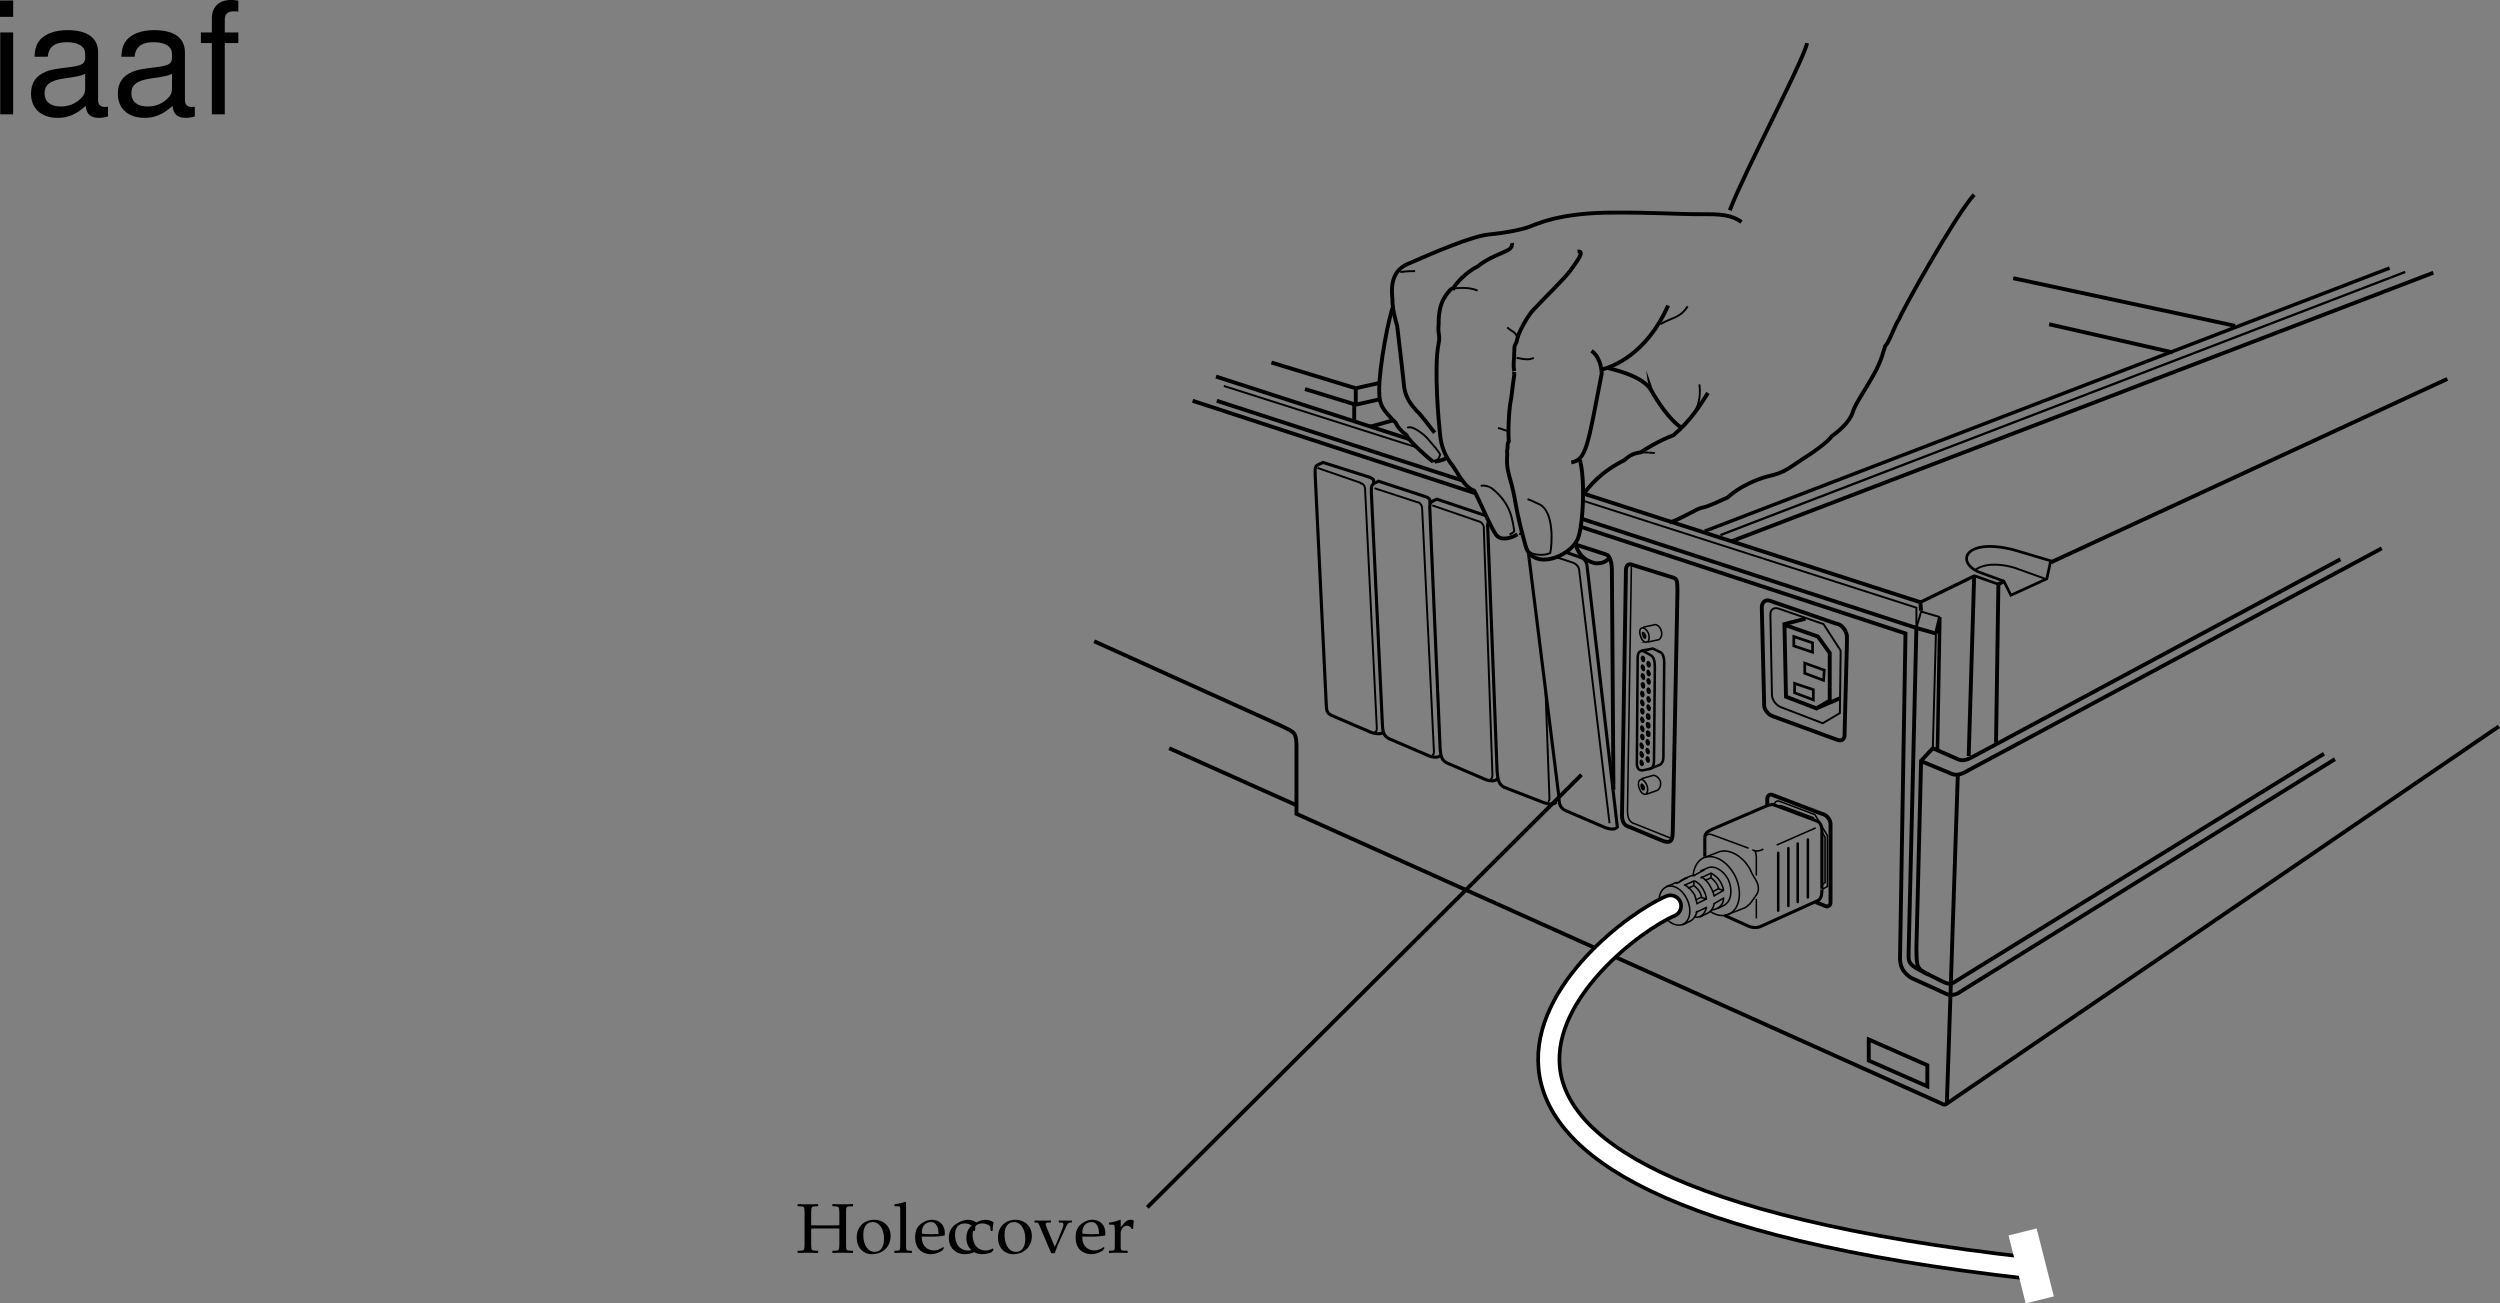 <svg xmlns="http://www.w3.org/2000/svg" xmlns:xlink="http://www.w3.org/1999/xlink" width="320.18" height="166.93"><rect width="100%" height="100%" fill="#808080" stroke="none"/><defs><path id="a" d="M7.297-5.953v-.281c-.547.03-.875.03-1.328.03-.453 0-.782 0-1.313-.03v.28l.422.016c.422.032.453.094.469.813v1.61c-.172 0-.328.015-.75.015h-2.11c-.406 0-.578-.016-.75-.016v-1.609c.016-.719.047-.781.47-.813l.421-.015v-.281c-.531.03-.86.03-1.312.03-.454 0-.782 0-1.313-.03v.28l.422.016c.422.032.453.094.469.813v4.047c-.016.719-.047.797-.469.812L.203-.25v.281C.734.016 1.047 0 1.516 0c.468 0 .78.016 1.312.031V-.25l-.422-.016c-.422-.015-.453-.078-.469-.812v-2.016c.235-.015.329-.015.75-.015h2.11c.422 0 .516 0 .75.015v2.016c-.016.719-.047.797-.469.812l-.422.016v.281C5.172.016 5.5 0 5.97 0c.468 0 .797.016 1.328.031V-.25L6.86-.266c-.421-.015-.453-.078-.453-.812v-4.047c0-.719.032-.781.453-.813zm0 0"/><path id="b" d="M2.516-4.219C1.203-4.219.28-3.297.28-1.953c0 1.266.797 2.14 1.969 2.14 1.39 0 2.375-.968 2.375-2.328 0-1.218-.875-2.078-2.11-2.078zm-.172.297c.844 0 1.437.89 1.437 2.125 0 1.047-.437 1.688-1.187 1.688-.875 0-1.469-.875-1.469-2.157 0-1.078.438-1.656 1.219-1.656zm0 0"/><path id="c" d="M.188-.25v.281C.813.016 1.078 0 1.313 0c.234 0 .5.016 1.125.031V-.25L2.03-.266c-.328-.046-.328-.062-.344-.656v-5.547L1.61-6.53c-.39.156-.687.218-1.406.328v.25H.72c.156 0 .219.11.219.375v4.656C.923-.327.923-.296.61-.265zm0 0"/><path id="d" d="m3.938-.625-.126-.094c-.562.344-.78.422-1.171.422-.579 0-1.063-.266-1.313-.703-.172-.281-.234-.547-.25-1.063h1.313c.64 0 1.062-.046 1.625-.14 0-.125.015-.203.015-.313 0-1.03-.672-1.703-1.687-1.703-.313 0-.703.11-1.078.328C.53-3.453.234-2.906.234-1.969c0 .563.141 1.047.375 1.39.36.485.954.766 1.641.766.344 0 .672-.078 1.031-.234.235-.11.438-.219.469-.281zm-.704-1.781c-.468.015-.671.031-1.015.031a9.74 9.74 0 0 1-1.125-.063c0-.421.031-.609.14-.859a1.12 1.12 0 0 1 1-.625c.313 0 .547.11.704.36.203.296.265.562.296 1.156zm0 0"/><path id="e" d="M3.594-2.797c0-.422.047-.781.125-1.11-.36-.218-.672-.312-1.047-.312-.438 0-.938.172-1.469.516-.64.39-.969 1.015-.969 1.812 0 1.22.844 2.079 2.063 2.079.469 0 1.14-.172 1.234-.313l.188-.281-.094-.14c-.344.171-.625.265-.938.265-1 0-1.656-.781-1.656-1.969 0-.969.438-1.5 1.25-1.5.406 0 .828.172 1 .406l.063.547zm0 0"/><path id="f" d="M4.844-3.875v-.25c-.469.016-.672.016-.844.016-.172 0-.36 0-.844-.016v.25l.375.016c.14 0 .219.078.219.234 0 .156-.063.36-.172.656l-.39.953c-.094.266-.204.516-.547 1.266L1.562-3.344a1.067 1.067 0 0 1-.078-.344c0-.109.079-.171.22-.171l.452-.016v-.25c-.594.016-.844.016-1.062.016-.219 0-.453 0-1.047-.016v.25l.312.016c.141.015.188.078.282.296L2.187.063h.454c.171-.47.296-.797.359-.985l1.063-2.344c.203-.421.343-.578.515-.593Zm0 0"/><path id="g" d="M.188-.25v.281C.78.016 1.046 0 1.296 0c.219 0 .547.016 1.281.031V-.25L2.11-.266c-.406-.03-.421-.046-.421-.656v-1.547c0-.547.359-.984.812-.984.266 0 .453.125.594.406h.187l.078-1.078c-.093-.063-.25-.094-.421-.094-.266 0-.547.14-.735.36l-.515.593v-.921l-.079-.032a4.904 4.904 0 0 1-1.406.36v.265h.344c.36 0 .375.031.39.656v2.016C.922-.328.922-.297.61-.266zm0 0"/><path id="h" d="M3-10.484H1.344V0H3Zm0-4.094H1.312v2.094H3Zm0 0"/><path id="i" d="M10.703-.984c-.187.046-.265.046-.36.046-.577 0-.905-.296-.905-.828v-6.156c0-1.86-1.36-2.86-3.938-2.86-1.547 0-2.766.438-3.484 1.22-.47.546-.672 1.14-.72 2.187h1.688c.141-1.281.891-1.86 2.454-1.86 1.515 0 2.343.547 2.343 1.547v.454c-.015.718-.375.968-1.734 1.156-2.36.297-2.734.375-3.36.64C1.454-4.921.845-4 .845-2.64.844-.734 2.156.453 4.28.453 5.594.453 6.656 0 7.844-1.078 7.954 0 8.484.453 9.562.453c.36 0 .579-.031 1.141-.172zM7.781-3.297c0 .563-.156.89-.656 1.36-.688.625-1.5.937-2.484.937-1.297 0-2.063-.625-2.063-1.688 0-1.093.719-1.656 2.516-1.906 1.781-.25 2.125-.328 2.687-.593zm0 0"/><path id="j" d="M5.156-10.484H3.422v-1.641c0-.688.375-1.063 1.156-1.063.14 0 .203 0 .578.032v-1.39a3.975 3.975 0 0 0-.937-.095c-1.532 0-2.453.875-2.453 2.375v1.782H.359v1.359h1.407V0h1.656v-9.125h1.734Zm0 0"/></defs><path fill="none" stroke="#000" stroke-miterlimit="10" stroke-width=".4" d="m200.54 70.727 2 .703c.394.137.64.567.698.899l3.899 33.601c-.52.563-1.7 0-1.7 0l-4.898-2.101c-.75-.356-.879-.836-.902-1.899l-3.899-31.203"/><path fill="none" stroke="#000" stroke-miterlimit="10" stroke-width=".25" d="m206.137 105.43-3.899-32.5c-.09-.449-.484-.797-.902-.902l-2.098-.7"/><path fill="none" stroke="#000" stroke-miterlimit="10" stroke-width=".5" d="M194.336 68.43c-.906.563-2.129.824-2.7.098-.656-.805-2.148-4.461-2.898-5.8"/><path fill="none" stroke="#000" stroke-miterlimit="10" stroke-width=".5" d="M193.637 31.13c.125.519-.399.87-.7 1-.492.269-2.37.894-3.699 2-1.48.71-2.863 2.261-3.101 2.8-.262-.039-.465.262-.899.797-1.199 1.691-.93 3.57-1 4-.101 1.09.235 1.234 0 2.3-.613 3.099.024 10.13.2 11.7.171 1.582.699 2.809 1.601 3.902.473.645 1.649 3.008 2.797 3.2"/><path fill="none" stroke="#000" stroke-miterlimit="10" stroke-width=".25" d="M189.637 62.227c.383-.094.87-.031 1.402.3 2.664 2.063 2.676 4.411 2.899 5.5-.137.196-.368.321-.602.403"/><path fill="none" stroke="#000" stroke-miterlimit="10" stroke-width=".5" d="M202.336 58.93c.656 2.23.48 7.832-.2 9.899-.812 2.414-5.94 4.5-6.8.898-.871-3.254-.895-3.457-1.297-5.598-.527-3.105-1.187-3.605-1-5.902 0-.133-.05-.418 0-.598.09-.363-.039-.8.2-1.101-.114-1.2 0-4.137.3-5.5.117-.902.23-1.918.399-3a1.053 1.053 0 0 1 0-.399"/><path fill="none" stroke="#000" stroke-miterlimit="10" stroke-width=".5" d="M223.04 28.43c-1.727-1.226-3.802-.949-6-1-1.974 0-5.321-.226-10.204-.203-7.274-.023-10.145 1.547-11.2 1.902-.89.293-2.796.696-4.898.899-2.101.148-7.355 2.422-10.5 3.8-1.972.9-2.097 2.801-1.902 4.5-.031.489.039 1.5.601 3.4.262 2.269.797 6.679.899 7.901.223 1.38.922 2.254 1.601 3 .5.43 1.461 1.72 2.301 2.801"/><path fill="none" stroke="#000" stroke-miterlimit="10" stroke-width=".5" d="M202.04 32.227c1.026-.152-.075 1.223-.903 2.402-.762 1.051-3.078 3.266-4.7 5-.582.547-1.812 2.575-2.101 3.7-.211 1.125-.399.5-.399 1.699 0 1.176-.187 1.613 0 2.5m7.301 11.699c1.93-.34 2.102-2.094 3.899-11.398-.043-1.024-.395-2.246-1.301-2.899m1.301 2.399c1.355-.348 5.734-1.922 8.5-8.2"/><path fill="none" stroke="#000" stroke-miterlimit="10" stroke-width=".25" d="M212.637 41.528c1.383-.848 2.61-.8 3.5-2.3m-21.801 4.202c-.16-1.027-.621-.824-1.297-1.5"/><path fill="none" stroke="#000" stroke-miterlimit="10" stroke-width=".5" d="M205.938 47.13c1.43.378 4.43 1.117 5.5 2.8 1.007 1.778 2.347 3.715 3.8 4.797"/><path fill="none" stroke="#000" stroke-miterlimit="10" stroke-width=".5" d="M202.836 63.227c.695-.824 1.879-2.617 5.203-4.297.387-.308.836-.851 2.098-1 .675-.476 2.308-1.465 4.199-2.203 2.25-1.898 3.566-4.078 4.402-5.398"/><path fill="none" stroke="#000" stroke-miterlimit="10" stroke-width=".25" d="M217.137 52.528c.511-.844.683-2.246.5-3.3"/><path fill="none" stroke="#000" stroke-miterlimit="10" stroke-width=".5" d="M221.54 26.93c1.831-4.832 9.39-19.078 9.898-21.402m21.398 19.402c-2.402 2.621-9.23 14.875-9.598 15.899-.61.898-1.265 2.98-1.8 3.5-.465 1.48-.625 2.25-1.899 4.398-1.226 2.102-1.976 3.102-2.3 4.203-.427 1.149-1.68 2.254-2.602 2.899-.614.863-2.676 2.257-2.899 2.398-2.89 1.828-2.988 2.266-5.402 2.8-1.652.446-3.145 1.27-3.797 1.7-.664.422-1.3 1-1.3 1l-.903.402s-1.711.825-2.399.899c-.777.191-2.125 1.176-4.101 1.902"/><path fill="none" stroke="#000" stroke-miterlimit="10" stroke-width=".25" d="M194.54 66.028c.144 1.719.847 4.027 1.198 4.5.399.574 2 .7 2.801.3.25-1.09.512-5.202-1.3-6.199-.731-.336-1.255-.601-1.602-.699"/><path fill="none" stroke="#000" stroke-miterlimit="10" stroke-width=".5" d="M178.438 39.227c-.54 1.238-1.793 7.574-1.801 10.703.008 1.254.097 1.516.402 2.2.32.57.98 1.288 1.7 2 .292.605.66 1.042 1.398 1.597.3.781 3.035 3.164 3.402 3.402m.199.001c.961-.157 1.399-.333 1.598-.602"/><path fill="none" stroke="#000" stroke-miterlimit="10" stroke-width=".25" d="M193.238 55.227c-.925-.195-.925-.367-1.402-.398m-8.296 4.301c.655-.266.741-.356.898-.903-.157-.414-.946-1.289-1.301-1.7-.344-.464-.957-1.077-1.899-1.597-.5-.265-.851-.265-1-.101"/><path d="M212.04 50.93c-.977-1.726-.977-1.476-1.204-3.5"/><path fill="none" stroke="#000" stroke-miterlimit="10" stroke-width=".25" d="M194.238 45.829c1.2.25 1.7.25 2.2 0m-10.2-8.899c.95-.101 2.2-.101 3 .297m-9.902-2.398c.476 0 .601-.125 1.902-.102m29 23.203c.825.024.95.024 1.7.098"/><path fill="none" stroke="#000" stroke-miterlimit="10" stroke-width=".5" d="M206.137 71.43c-.325.399-.825.7-1.399.7-.425.074-.851-.07-1.5-.403-.55-.336-1.238-1.023-1.402-2"/><path fill="none" stroke="#000" stroke-miterlimit="10" stroke-width=".2" d="m223.938 108.63-4.602-1.7c-.418-.207-1.043-.094-1 .7"/><path fill="none" stroke="#000" stroke-miterlimit="10" stroke-width=".5" d="m140.137 82.13 24.101 10.898c1.5.781 1.762.691 1.801 2.402v8.797l82.598 37.102c.43.27.605.093 1-.2l70.402-48.101M166.04 103.13l-16.302-7.301"/><path fill="none" stroke="#000" stroke-miterlimit="10" stroke-width=".5" d="m299.04 97.227-48 29.8c-.575.481-1.446.481-1.903.2l-4.399-2c-1.011-.695-1.36-1.394-1.402-2.398l.703-41.7-41.703-13.699"/><path fill="none" stroke="#000" stroke-miterlimit="10" stroke-width=".5" d="M246.938 124.829c-1.524-.844-1.461-.996-1.5-3.399l.601-24 1.5-1.601 3.2 1.398c.69.344 1.39-.004 2.097-.398l46.902-25.2"/><path fill="none" stroke="#000" stroke-miterlimit="10" stroke-width=".5" d="m246.137 97.528 3.402 1.402c1.016.567 1.715.219 2.598-.3l52.902-28.403m-55.703 71.102 1.402-42"/><path fill="none" stroke="#000" stroke-miterlimit="2" stroke-width=".45" d="m248.137 96.028.3-17-.5 2.101"/><path fill="none" stroke="#000" stroke-miterlimit="2" stroke-width=".25" d="m247.938 81.13-.399 14.699"/><path fill="none" stroke="#000" stroke-miterlimit="10" stroke-width=".5" d="m247.938 81.13-2.5-.7-1 41.7c-.012 1-.012 1.351 1.398 2.097l2.8 1.402c.958.477 1.22.477 1.903 0l47.098-29.101"/><path fill="none" stroke="#000" stroke-miterlimit="10" stroke-width=".25" d="m248.438 79.028-2.399-.7-.601 2.102v-2.6l-42.7-13.7m-21.198-6.801-24.802-7.899"/><path fill="none" stroke="#000" stroke-miterlimit="10" stroke-width=".5" d="m246.04 78.227-.102-1.098-43.102-13.902m-22.398-7-24.7-8m89.7 32.203-42.899-14m-15.301-4.902-31.402-10.2m100.102 23.501-.301 20.3"/><path fill="none" stroke="#000" stroke-miterlimit="10" stroke-width=".35" d="m252.836 73.727 3.101 1.102m.7-.399-3.301-1.203c-2.957-1.387-1.484-4.371 4.602-2.797l4.699 1.399-.5 2.3-4.598 2.098zm0 0"/><path fill="none" stroke="#000" stroke-miterlimit="10" stroke-width=".25" d="m261.938 74.13-3.899-1.403c-1.18-.363-3.457-.8-5 .203"/><path fill="none" stroke="#000" stroke-miterlimit="10" stroke-width=".5" d="m255.938 74.829.699-.399m6-2.402 50.8-23.5m-91.699 20.801 89.899-34.399"/><path fill="none" stroke="#000" stroke-miterlimit="10" stroke-width=".4" d="M184.54 96.727c-.552.563-1.704 0-1.704 0l-4.899-2.098c-.734-.382-.863-.863-.898-2l-1.402-29.402c-.051-1.191.035-1.191.902-1.598l6.098 2c.433.2.527.329.5.7v.199"/><path fill="none" stroke="#000" stroke-miterlimit="10" stroke-width=".4" d="M177.238 93.727c-.558.563-1.8 0-1.8 0l-4.899-2.098c-.687-.359-.644-.664-.703-1.8l-1.399-29c-.03-1.243-.05-1.114 1-1.602l6 1.902c.454.25.481.2.5.598v.203"/><path fill="none" stroke="#000" stroke-miterlimit="10" stroke-width=".25" d="M176.04 93.829c.183-.055.265-.262.296-.5l-1.5-30.5v-.2a3.688 3.688 0 0 0-.098-.402c-.129-.18-.273-.316-.402-.297l-.098-.101-5.5-1.899m14.7 36.797c.16-.086.242-.293.199-.598v-.101l-1.5-30.899a1.068 1.068 0 0 0-.098-.402c-.121-.226-.266-.367-.402-.398h-.098l-5.5-1.801m14.797 37.301c.184-.012.266-.22.3-.5v-.2l-1.097-31.3v-.2a.756.756 0 0 0-.101-.402c-.102-.215-.278-.36-.399-.398l-6.101-2.102"/><path fill="none" stroke="#000" stroke-miterlimit="10" stroke-width=".5" d="m207.738 104.028.5-31.098c.074-.726.453-.789 1.098-.5l5.101 1.598c.481.21.356.96.399 1.7l-.598 30.702c-.047.992-.05 1.649-1.199 1.297l-4.3-1.797c-.927-.226-1.052-.976-1-1.902zm39.098 32.402v2.7l-7.5-3.301v-2.7zM227.04 91.727l8.198 3c.754.3 1.059-.176 1-.797l.301-11.601v-.899c-.066-.62-.555-1.293-1.101-1.5l-.399-.101-8.402-2.899c-.555-.18-1.012.219-1 .899l.3 12.199v.3c.02.587.516 1.18 1.102 1.4zm0 0"/><path fill="none" stroke="#000" stroke-miterlimit="10" stroke-width=".5" d="m228.54 80.028.198 9.2 3.899 1.5 1.699-1v-6.099l-1.5-2.101zm0 0"/><path fill="none" stroke="#000" stroke-miterlimit="10" stroke-width=".35" d="M232.137 83.528v-1.2l-2.399-.8v1.2zm.101 6.102v-1.301l-2.402-.801v1.2zm1.302-2.5.097-1.301-2.5-.899v1.297zm0 0"/><path fill="none" stroke="#000" stroke-miterlimit="10" stroke-width=".25" d="m226.738 78.727.2 10.3c.027.602.488 1.333 1.3 1.602l5.2 2 2.199-1.3.101-8-2.199-3.399-5.8-2c-.614-.168-1.024.164-1 .797zm0 0"/><path fill="none" stroke="#000" stroke-miterlimit="10" stroke-width=".5" d="m232.836 90.63 2.8-1.2m-4.398-10.203-2.699.703"/><g transform="translate(-35.188 -167.046)"><use xlink:href="#a" width="100%" height="100%" x="137.139" y="327.484"/><use xlink:href="#b" width="100%" height="100%" x="144.627" y="327.484"/><use xlink:href="#c" width="100%" height="100%" x="149.541" y="327.484"/><use xlink:href="#d" width="100%" height="100%" x="152.16" y="327.484"/><use xlink:href="#e" width="100%" height="100%" x="156.471" y="327.484"/><use xlink:href="#e" width="100%" height="100%" x="158.721" y="327.484"/><use xlink:href="#b" width="100%" height="100%" x="162.717" y="327.484"/><use xlink:href="#f" width="100%" height="100%" x="167.631" y="327.484"/><use xlink:href="#d" width="100%" height="100%" x="172.716" y="327.484"/><use xlink:href="#g" width="100%" height="100%" x="177.027" y="327.484"/></g><path fill="none" stroke="#000" stroke-miterlimit="10" stroke-width=".5" d="m202.54 99.227-55.602 55.402m105.898-80.902-.7 23.102"/><path fill="none" stroke="#000" stroke-miterlimit="10" stroke-width=".425" d="m245.938 77.13 7-3.403"/><path fill="none" stroke="#000" stroke-miterlimit="10" stroke-width=".2" d="m213.938 107.329-4.5-1.801c-.875-.2-1-.95-1-1.8l.5-31.4"/><path fill="none" stroke="#000" stroke-miterlimit="10" stroke-width=".325" d="m209.637 97.63.101-13.301c-.015-.899.426-1.082.801-.899l.899.5c.43.23.503.961.5 1.5l-.102 11.598c.004.703.004 1.07-.399 1.402l-.898.2c-.77.199-.918-.442-.902-1zm0 0"/><path fill="none" stroke="#000" stroke-miterlimit="10" stroke-width=".325" d="m210.238 83.329 1.098-.2a.937.937 0 0 1 .5 0l.8.399c.442.215.516.945.5 1.5l-.097 11.402c.012.766.012 1.13-.402 1.5l-1.5.598"/><path d="M210.438 98.028c-.07.176-.254.11-.399-.098-.082-.207-.082-.473 0-.601.145-.122.324-.055.399.199.152.16.152.426 0 .5"/><path fill="none" stroke="#000" stroke-miterlimit="10" stroke-width=".2" d="M210.738 101.727c-.27.066-.64-.262-.8-.797-.196-.48-.118-.969.199-1.101.238-.063.605.27.8.8.16.48.082.97-.199 1.098zm0 0"/><path fill="none" stroke="#000" stroke-miterlimit="10" stroke-width=".2" d="m210.836 101.727 1.402-.5c.301-.121.547-.68.399-1.2-.207-.491-.703-.823-1-.698l-1.399.398"/><path d="M210.54 101.227c-.15.086-.333-.082-.403-.297-.11-.289-.07-.535.101-.601.106-.032.29.136.399.398.07.242.03.488-.098.5"/><path fill="none" stroke="#000" stroke-miterlimit="10" stroke-width=".2" d="M210.938 82.227c-.297.129-.665-.2-.801-.7-.223-.515-.14-1.003.101-1.097.309-.101.68.23.899.7.136.542.058 1.035-.2 1.097zm0 0"/><path fill="none" stroke="#000" stroke-miterlimit="10" stroke-width=".2" d="m211.04 82.227 1.398-.297c.277-.137.523-.695.3-1.203-.136-.504-.629-.836-.902-.7l-1.399.302"/><path d="M210.738 81.829c-.172.047-.36-.118-.402-.399-.133-.226-.094-.472 0-.5.18-.07.367.098.5.399.043.203.004.449-.098.5"/><path fill="none" stroke="#000" stroke-miterlimit="10" stroke-width=".5" d="m188.836 63.13-36.098-11.801"/><path fill="none" stroke="#000" stroke-miterlimit="10" stroke-width=".4" d="M199.336 102.727c-.55.54-1.797 0-1.797 0l-4.902-1.898c-.676-.395-.809-.875-.899-2l-1.199-31.2c-.086-.484.023-.613.2-.902"/><path fill="none" stroke="#000" stroke-miterlimit="10" stroke-width=".25" d="m195.04 68.528-.5-.2"/><path fill="none" stroke="#000" stroke-miterlimit="10" stroke-width=".5" d="m206.637 101.13-.2-28.301c-.019-.653-.207-1.653-.699-1.801l-4-1.3"/><path fill="none" stroke="#000" stroke-linecap="round" stroke-linejoin="bevel" stroke-miterlimit="10" stroke-width="3.2" d="M213.938 116.028c-9.153 3.937-47.625 35.926 46.101 46.402"/><path fill="none" stroke="#000" stroke-miterlimit="10" stroke-width=".2" d="M225.836 108.727c-.399.29-1.024.352-1.399.102.375.187.422.164.5.898v2.402m.001 3.001v2.5"/><path fill="none" stroke="#000" stroke-miterlimit="10" stroke-width=".4" d="M233.336 113.829v-7.301c.023-.473-.098-1.246-.7-1.399l-5.597-2.101s-.543.094-.601.101l-7.2 3.098c-.238.164-.863.29-.902 1"/><path fill="none" stroke="#000" stroke-miterlimit="10" stroke-width=".5" d="m232.54 115.528 1.198.5c.43.195.75-.098.7-.598v-9.902c.004-.453-.356-.988-.801-1.2l-.301-.1-6.297-2.4c-.402-.199-.734.098-.703.602v.7"/><path fill="none" stroke="#000" stroke-miterlimit="10" stroke-width=".2" d="m233.438 113.227.3-.2v-5.8l-.402-.7m-1-1.597-.098-.203-4-1.5a.71.71 0 0 0-.5 0"/><path fill="none" stroke="#000" stroke-miterlimit="10" stroke-width=".2" d="m233.336 113.93.703-.402v-6.5l-1.601-2.7-4.5-1.699c-.336-.132-.61.028-.7.399m.302 5.199 5-2.2"/><path fill="none" stroke="#000" stroke-linecap="round" stroke-miterlimit="10" stroke-width=".325" d="M227.738 109.227v7.402"/><path fill="none" stroke="#000" stroke-linecap="round" stroke-miterlimit="10" stroke-width=".2" d="m218.54 109.727 1.296-.5c1.34-.703 3.238.203 4.3 2.102.106.285.364.812.7 1.3.586.989.351 1.637.101 2-.25.387-.593.797-.8 1.098-.207.2-.403.36-.598.5l-2.3.902"/><path fill="none" stroke="#000" stroke-linecap="round" stroke-miterlimit="10" stroke-width=".325" d="M229.04 108.63v7.398m1.198-8v7.5m1.302-8v7.402"/><path fill="none" stroke="#000" stroke-miterlimit="10" stroke-width=".4" d="M218.336 107.227v2.5m2.5 7.5 2.902 1.3c.586.302 1.262.364 1.801.102l7.297-3.3c.476-.25.488-.875.5-1.399"/><path fill="none" stroke="#000" stroke-linecap="round" stroke-linejoin="bevel" stroke-miterlimit="10" stroke-width=".2" d="M215.637 118.329c-.907.48-2.137-.184-2.801-1.5-.613-1.278-.418-2.72.5-3.2.844-.48 2.074.18 2.703 1.5.649 1.278.453 2.72-.402 3.2zm0 0"/><path fill="none" stroke="#000" stroke-linecap="round" stroke-miterlimit="10" stroke-width=".2" d="M216.836 112.13c.09-.962.504-1.782 1.203-2.2 1.348-.695 3.2.301 4.2 2.297.917 1.906.624 4.074-.7 4.8-.762.411-1.7.259-2.5-.3"/><path fill="none" stroke="#000" stroke-linecap="round" stroke-linejoin="bevel" stroke-miterlimit="10" stroke-width=".2" d="m218.238 111.43-1.3.7m.898.3 1.3-.601v.601l-.698.297m-2.398-.297-1.302.7m1.098.199 1.101-.5v.601l-.699.297m1 1.5.598-.297.703.2-1.203.597m1.204.5-1.302.602m2.098-2.602.703-.398.7.199-1.2.7m1.199.3-1.199.7m-2.601-2.298c.316.207.597.528.8.899.082.21.149.386.2.601m1.199-2.5c.304.207.586.528.8.899.063.191.122.347.2.5"/><path fill="none" stroke="#000" stroke-linecap="round" stroke-linejoin="bevel" stroke-miterlimit="10" stroke-width=".2" d="M217.938 112.329c.46.277.921.761 1.199 1.398.199.332.304.664.402 1m.001 1c-.11.535-.376.992-.802 1.203l-1 .5m-2-4.101c.504.246.946.722 1.301 1.3.125.403.238.774.297 1.098m0 1c-.133.54-.39.95-.797 1.203l-1 .5m1.501-5.601c.538.265.878.632 1.198 1.3a2.6 2.6 0 0 1 .301 1"/><path fill="none" stroke="#000" stroke-linecap="round" stroke-linejoin="bevel" stroke-miterlimit="10" stroke-width=".2" d="M218.54 116.227c-.09.484-.349.887-.704 1.102-.285.132-.559.18-.797.101m.797-5.902.703-.3c.89-.517 2.121.148 2.797 1.401.601 1.34.406 2.782-.5 3.301l-.797.399"/><path fill="none" stroke="#000" stroke-linecap="round" stroke-linejoin="bevel" stroke-miterlimit="10" stroke-width=".2" d="M219.137 111.829c.523.289.976.648 1.3 1.3.149.305.254.575.301.899m0 1a1.444 1.444 0 0 1-.8 1.3c-.18.126-.43.173-.7.2m-3.5-4 .7-.3c.167-.075.363-.122.601-.099m-3.601 1.399.8-.3a1.04 1.04 0 0 1 .598-.2"/><path fill="none" stroke="#000" stroke-linecap="round" stroke-linejoin="bevel" stroke-miterlimit="10" stroke-width=".2" d="M215.04 113.028c.112-.16.265-.3.5-.399.128-.101.323-.148.5-.199"/><path fill="none" stroke="#fff" stroke-linecap="round" stroke-linejoin="bevel" stroke-miterlimit="10" stroke-width="2.25" d="M213.938 116.028c-9.153 3.937-47.625 35.926 46.101 46.402"/><path fill="#fff" d="m259.438 166.93 3.601-.902-2.203-8.7-3.598.9 2.2 8.702"/><path fill="none" stroke="#000" stroke-miterlimit="10" stroke-width=".45" d="m218.336 68.028 87.703-33.7"/><path fill="none" stroke="#000" stroke-miterlimit="10" stroke-width=".3" d="m220.336 68.528 87.703-33.7"/><path fill="none" stroke="#000" stroke-miterlimit="10" stroke-width=".5" d="m286.238 41.727-28.402-6.098m20.402 9.501-15.8-3.602"/><path d="M210.438 97.028c-.07.113-.254.047-.399-.2a.766.766 0 0 1 0-.6c.145-.083.324-.017.399.202.152.195.152.461 0 .598m0-1.098c-.07.086-.254.02-.399-.203-.082-.191-.082-.457 0-.598.145-.109.324-.043.399.2a.453.453 0 0 1 0 .601m.8 1.7c-.12.136-.304.07-.402-.102-.129-.242-.129-.508 0-.598.098-.16.277-.094.402.098.102.223.102.488 0 .601m0-1.101c-.12.176-.304.11-.402-.098-.129-.207-.129-.473 0-.601.098-.122.277-.055.402.199.102.16.102.426 0 .5m0-1.098c-.12.149-.304.082-.402-.101-.129-.23-.129-.496 0-.602.098-.144.277-.078.402.102.102.234.102.5 0 .601m-.698-.703c-.11.164-.294.098-.403-.098-.117-.218-.117-.484 0-.601.11-.133.289-.067.402.101.113.246.113.512 0 .598m.001-1c-.11.102-.294.035-.403-.2-.117-.179-.117-.444 0-.597.11-.097.289-.031.402.2.113.183.113.449 0 .597m.001-1.199c-.11.176-.294.11-.403-.098-.117-.207-.117-.473 0-.601.11-.122.289-.055.402.199.113.16.113.426 0 .5m.797 1.801c-.156.125-.34.058-.5-.102-.066-.254-.066-.52 0-.598.16-.171.34-.105.5.098.066.211.066.477 0 .602m0-1.102c-.156.164-.34.098-.5-.098-.066-.218-.066-.484 0-.601.16-.133.34-.067.5.101.066.246.066.512 0 .598m0-1.097c-.156.136-.34.07-.5-.102-.066-.242-.066-.508 0-.598.16-.16.34-.094.5.098.066.223.066.488 0 .601m-.796-.699c-.11.149-.294.082-.403-.101-.117-.23-.117-.496 0-.602.11-.144.289-.078.402.102.113.234.113.5 0 .601m.001-1c-.11.086-.294.02-.403-.203-.117-.191-.117-.457 0-.598.11-.109.289-.043.402.2a.575.575 0 0 1 0 .601m.001-1.203c-.11.164-.294.098-.403-.098-.117-.218-.117-.484 0-.601.11-.133.289-.067.402.101.113.246.113.512 0 .598m.797 1.801c-.094.113-.277.047-.399-.2a.611.611 0 0 1 0-.6c.122-.083.301-.017.399.202.129.195.129.461 0 .598m0-1.098c-.094.149-.277.082-.399-.101-.105-.23-.105-.496 0-.602.122-.144.301-.078.399.102.129.234.129.5 0 .601m0-1.101c-.094.125-.277.058-.399-.102-.105-.254-.105-.52 0-.598.122-.171.301-.105.399.098.129.211.129.477 0 .602m-.699-.699c-.145.136-.328.07-.399-.102-.156-.242-.156-.508 0-.598.07-.16.25-.094.399.098.078.223.078.488 0 .601m0-1.101c-.145.113-.328.047-.399-.2a.445.445 0 0 1 0-.6c.07-.083.25-.017.399.202.078.195.078.461 0 .598m0-1.098c-.145.086-.328.02-.399-.203-.156-.191-.156-.457 0-.598.07-.109.25-.043.399.2a.801.801 0 0 1 0 .601m.699 1.7c-.094.136-.277.07-.399-.102-.105-.242-.105-.508 0-.598.122-.16.301-.094.399.098.129.223.129.488 0 .601m0-1.101c-.094.176-.277.11-.399-.098-.105-.207-.105-.473 0-.601.122-.122.301-.055.399.199.129.16.129.426 0 .5m0-1.098c-.094.149-.277.082-.399-.101-.105-.23-.105-.496 0-.602.122-.144.301-.078.399.102.129.234.129.5 0 .601m-.699-.703c-.145.164-.328.098-.399-.098-.156-.218-.156-.484 0-.601.07-.133.25-.067.399.101.078.246.078.512 0 .598"/><path fill="none" stroke="#000" stroke-miterlimit="10" stroke-width=".4" d="M191.836 99.63c-.36.706-1.598.199-1.598.199l-4.902-2.102c-.688-.348-.82-.832-.899-1.898l-1.3-30.2c-.074-1.27-.074-1.289.902-1.699l6.2 2.098m-.001 0"/><path fill="none" stroke="#000" stroke-miterlimit="10" stroke-width=".25" d="M198.238 102.63c.149-.02.23-.223.2-.5l-.5-13.7"/><path fill="none" stroke="#000" stroke-miterlimit="10" stroke-width=".5" d="m162.836 46.43 10.8 3.297 3.102-.7m0 2.103-3.101.699-6.5-2m6.5 2v-2.102m-.199 2v2.102m5 0-2.899.8"/><g transform="translate(-35.188 -167.046)"><use xlink:href="#h" width="100%" height="100%" x="33.875" y="181.687"/><use xlink:href="#i" width="100%" height="100%" x="38.315" y="181.687"/><use xlink:href="#i" width="100%" height="100%" x="49.435" y="181.687"/><use xlink:href="#j" width="100%" height="100%" x="60.555" y="181.687"/></g></svg>
